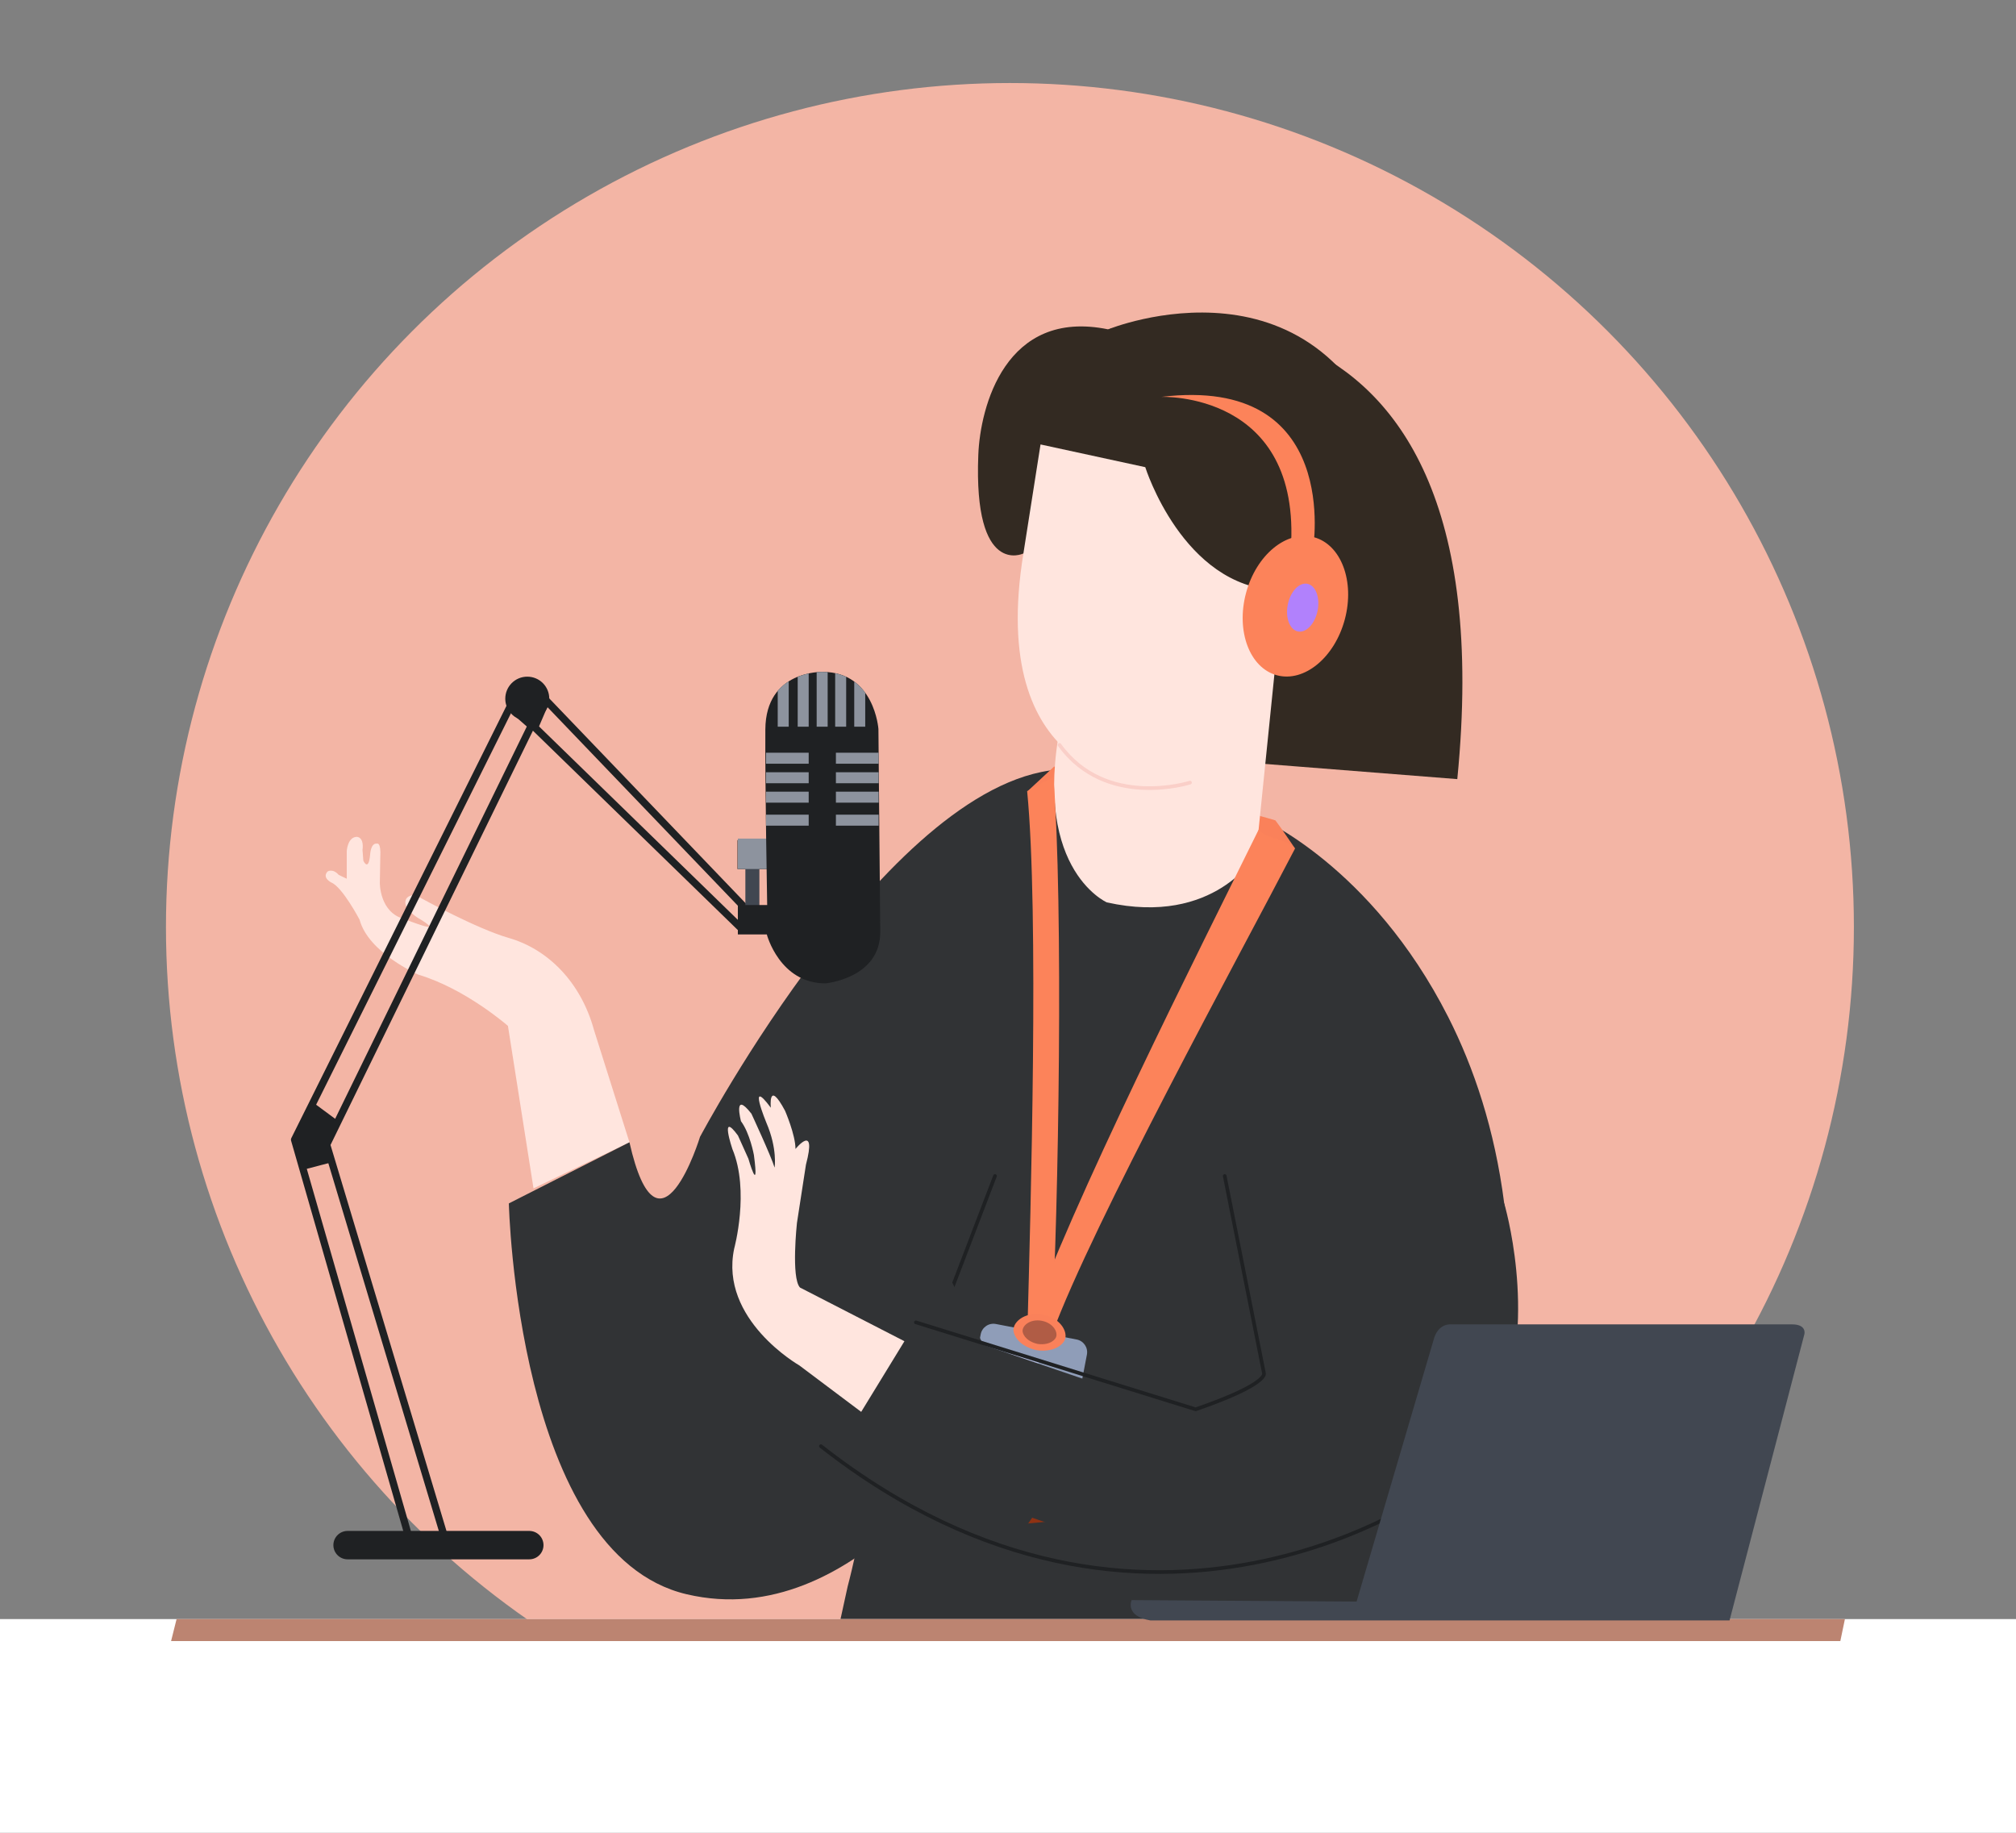 <?xml version="1.0" encoding="UTF-8"?> <svg xmlns="http://www.w3.org/2000/svg" xmlns:xlink="http://www.w3.org/1999/xlink" version="1.1" id="Layer_1" x="0px" y="0px" width="2200px" height="2000px" viewBox="0 0 2200 2000" xml:space="preserve"><rect x="0" y="0" width="2200" height="2000" fill="#808080" stroke="none"/> <circle opacity="0.9" fill="#FFBBA9" cx="1102.1" cy="1011.6" r="921"></circle> <path fill="#332A22" d="M1305.3,827.7l21.5-322l-117.5-146.3c0,0,440.7-113.6,381,490.8"></path> <path fill="#332A22" d="M1209.3,359.4c0,0,237-96.9,314.2,154.7c21.8,71.1-10.6,143.7-132.9,269.7l-131.9-119l-142-60.8 c0,0-54.5,26.3-49.1-107.6C1069.6,444.5,1096.9,336.3,1209.3,359.4z"></path> <path fill="#313335" d="M1374.1,892.4c0,0,122.2,51.8,206.3,217.4c28,55.2,50.7,122.4,61.1,203.4c0,0,30.4,155.7-14.1,243.6 c0,0-197.8,48.9-289.6-54.7c0,0-35.7,106.4-280.5,32.3l-64.4-54.1c0,0-16.1-29.4-55-26.8l-24.1-36.6l7.2-57.6 c0,0-135.6-51.2-157.1-118.7c0,0,210.7-397.2,398.9-401.2l35.8,99.9l71.3,7.6l71.7-35.9L1374.1,892.4z"></path> <path fill="#313335" d="M925,1731.3c0,0,49.7-183,25.8-313l534.3-57.8l73.3,206.4l51.8,223.3l23.8,68.8l-717.4-89.3L925,1731.3z"></path> <path fill="#FA815A" d="M1391.8,895.2c-45-13.5-195.4-50.1-241.5-58.7c-29.2,27.1,0,0-29.2,27.1c67.2,10.8,227.4,41.2,292.2,62.4 C1405.4,914.7,1400.2,906.3,1391.8,895.2z"></path> <path fill="#313335" d="M1641.5,1313.2c0,0,143.6,479.9-452.5,338l-26.1-255.9L1641.5,1313.2z"></path> <path fill="#FFE5DE" d="M1370.7,932.6c0,0-45.1,78.4-162.9,52.1c0,0-87-38.3-46.9-210.5l231-49.9L1370.7,932.6z"></path> <linearGradient id="SVGID_1_" gradientUnits="userSpaceOnUse" x1="1389.792" y1="167.442" x2="1389.792" y2="305.48" gradientTransform="matrix(0.982 0.189 0.189 -0.982 -266.185 1358.311)"> <stop offset="0" style="stop-color:#C84217"></stop> <stop offset="1" style="stop-color:#C84217;stop-opacity:0"></stop> </linearGradient> <polygon fill="url(#SVGID_1_)" points="1120.7,1454 1132.8,1456.3 1149,1410.2 1152.8,1319.6 "></polygon> <path fill="#FC835A" d="M1147.5,1456.4c-8.7-1.8-17.5-3.5-26.3-5c3.5-131,12.7-456.2-0.3-588c11.8-7,16.5-8.8,28.7-15.4 C1160.5,988.5,1155.3,1317.3,1147.5,1456.4z"></path> <path fill="#FC835A" d="M1121.5,1451.4c8.8,1.6,17.6,3.2,26.3,5c45.3-123,204.4-412.8,265.4-530.4c-8.4-10.8-30.9-9.9-39.7-20.6 C1311.2,1032,1165.8,1319.3,1121.5,1451.4z"></path> <g> <path fill="#8F9DB8" d="M1040.8,1609.3l29.4-153.3c1.5-7.7,8.9-12.7,16.6-11.2l88.1,16.9c7.7,1.5,12.7,8.9,11.2,16.6l-29.4,153.3 c-1.5,7.7-8.9,12.7-16.6,11.2l-88.1-16.9C1044.3,1624.4,1039.3,1617,1040.8,1609.3z"></path> <rect x="1065.4" y="1485.8" transform="matrix(0.189 -0.982 0.982 0.189 -591.973 2308.398)" fill="#B0BADC" width="70.9" height="53.2"></rect> <path fill="#B7BDDE" d="M1143.3,1579.3l-75.7-14.5c-2.1-0.4-3.5-2.4-3.1-4.5l0,0c0.4-2.1,2.4-3.5,4.5-3.1l75.7,14.5 c2.1,0.4,3.5,2.4,3.1,4.5l0,0C1147.5,1578.4,1145.4,1579.7,1143.3,1579.3z"></path> <path fill="#B7BDDE" d="M1139.5,1599.5l-75.7-14.5c-2.1-0.4-3.5-2.4-3.1-4.5l0,0c0.4-2.1,2.4-3.5,4.5-3.1l75.7,14.5 c2.1,0.4,3.5,2.4,3.1,4.5l0,0C1143.6,1598.5,1141.6,1599.9,1139.5,1599.5z"></path> <path fill="#B7BDDE" d="M1136.1,1619.7l-76.7-14.7c-1.8-0.4-3.1-2.1-2.7-4l0.2-1c0.4-1.8,2.1-3.1,4-2.7l76.7,14.7 c1.8,0.4,3.1,2.1,2.7,4l-0.2,1C1139.7,1618.8,1137.9,1620.1,1136.1,1619.7z"></path> </g> <path fill="#FA815A" d="M1160.5,1464.7c-6.8,8.6-19.4,10.3-29.7,8.6c-10.2-2.2-21.3-8.5-24.4-19c-3.3-10.3,11.3-23.6,31.9-19.8 C1158.8,1438.6,1167.4,1456.3,1160.5,1464.7z"></path> <path fill="#B05C45" d="M1151.4,1460.9c-4.4,5.6-12.6,6.7-19.3,5.6c-6.6-1.5-13.9-5.5-15.9-12.3c-2.1-6.7,7.3-15.4,20.7-12.9 C1150.3,1443.9,1155.9,1455.5,1151.4,1460.9z"></path> <polygon fill="#8F3213" points="1214.2,1580 1159.7,1608.2 1066.9,1648.5 1096.6,1664.8 1188,1656.3 1196.9,1604.9 "></polygon> <line fill="none" stroke="#1F2123" stroke-width="4" stroke-linecap="round" stroke-linejoin="round" stroke-miterlimit="10" x1="1085.8" y1="1283.3" x2="939.8" y2="1664.8"></line> <path fill="#FFE5DE" d="M1249.8,509.8c0,0,40.9,130.4,144.1,134.3c0,0,21.7-50.6,62.7-5.1c0,0,21.6,53.1-63.8,83.2 c0,0-21.2,156.2-151.6,129.7c0,0-164-4.8-124.4-247.9l18.7-119L1249.8,509.8z"></path> <path fill="none" stroke="#FACFC8" stroke-width="4" stroke-linecap="round" stroke-miterlimit="10" d="M1298.6,854 c0,0-91.5,29.3-142.4-41.1"></path> <rect x="1005.1" y="1384.4" transform="matrix(0.323 -0.947 0.947 0.323 -739.024 2082.544)" fill="#313335" width="161.3" height="346.5"></rect> <path fill="#FFE5DE" d="M686.9,1246.5l-104.7,50.3l-27.9-177.3c0,0-46.1-40.5-97.7-55.9c0,0-54.5-23.7-64.2-60 c0,0-18.6-35.4-30.7-40.5c0,0-10.7-5.1-4.2-12.1c0,0,5.6-3.7,12.1,3.7l8.8,4.2v-30.3c0,0,0.9-14.9,10.7-15.4c0,0,8.4-0.5,6.5,14.4 l0.9,11.6c0,0,5.6,12.6,7.4-6.5c0,0,0.5-13,7.4-12.1c0,0,4.7-2.3,3.7,14.9l-0.5,27.9c0,0-0.5,32.6,27,39.6c0,0,46.5,18.6,17.7,0.5 c0,0-21.9-11.6-15.8-22.8c0,0,4.7-7.9,16.3-0.5c0,0,60.5,33.3,95.4,43.3c42.4,12.1,78.7,47.9,93.1,100.5L686.9,1246.5z"></path> <path fill="#313335" d="M763.9,1240.6c0,0-45.1,147.3-77,5.9l-131.6,66.7c0,0,8.7,382.9,194,426.5s319.8-182.6,319.8-182.6 l-67-316.5H763.9z"></path> <path fill="#FFE5DE" d="M1102,1522.7l-49,103L872.3,1490c0,0-87.5-49.9-71.1-127.5c0,0,17.2-62.9-2-108.7c0,0-14.3-42.5,6.1-14.7 l11.4,25.3c0,0,12.2,42.5,6-4.1c0,0-4.3-23.7-14.1-36.8c0,0-9-34.3,11.4-8.2c0,0,21.3,45.8,25.3,58.8c0,0,3.3-20.4-9-49 c0,0-21.3-51.5,4.9-16.3c0,0-3.3-31.9,15.5,3.3c0,0,11.4,26.2,11.4,41.7c0,0,23.7-29.4,11.4,17.2l-9.8,63.5c0,0-6.5,59.9,3.3,70.5 L1102,1522.7z"></path> <polygon fill="#313335" points="1033.3,1387.9 897.5,1609.8 1064.5,1745.3 1159.7,1608.2 1144.1,1538 1085.8,1493 "></polygon> <path fill="none" stroke="#1F2123" stroke-width="4" stroke-linecap="round" stroke-linejoin="round" stroke-miterlimit="10" d=" M1336.5,1283.3l42.8,215.2c0,0,6.2,11.5-74.5,39.4L999.5,1443"></path> <path fill="none" stroke="#1F2123" stroke-width="4" stroke-linecap="round" stroke-linejoin="round" stroke-miterlimit="10" d=" M1570.4,1623.2c0,0-316.8,235.1-674.6-45.1"></path> <rect y="1766.8" fill="#FFFFFF" width="2226.4" height="233.2"></rect> <g> <ellipse transform="matrix(0.258 -0.966 0.966 0.258 409.822 1856.809)" fill="#FC835A" cx="1414" cy="661.5" rx="78" ry="55.8"></ellipse> <ellipse transform="matrix(0.194 -0.981 0.981 0.194 495.273 1929.112)" fill="#B181FC" cx="1421.7" cy="663.1" rx="26.5" ry="16.6"></ellipse> <path fill="#FC835A" d="M1267.2,433.1c0,0,153.5-6.3,141.4,166.7h24.2C1432.7,599.8,1465.3,409.1,1267.2,433.1z"></path> </g> <g> <polygon fill="#BC8471" points="2008.3,1790.8 186.7,1790.8 192.7,1766.8 2013.3,1766.8 "></polygon> </g> <line fill="none" stroke="#1F2123" stroke-width="31" stroke-linecap="round" stroke-linejoin="round" stroke-miterlimit="10" x1="379.3" y1="1686.1" x2="577.6" y2="1686.1"></line> <polyline fill="none" stroke="#1F2123" stroke-width="8" stroke-linecap="round" stroke-linejoin="round" stroke-miterlimit="10" points=" 589.6,771.8 356.4,1249.1 487.7,1686.1 "></polyline> <polyline fill="none" stroke="#1F2123" stroke-width="8" stroke-linecap="round" stroke-linejoin="round" stroke-miterlimit="10" points=" 563.4,757.7 321.5,1243.7 446.8,1679.6 "></polyline> <line fill="none" stroke="#1F2123" stroke-width="8" stroke-linecap="round" stroke-linejoin="round" stroke-miterlimit="10" x1="589.6" y1="757.7" x2="817.3" y2="995.2"></line> <line fill="none" stroke="#1F2123" stroke-width="8" stroke-linecap="round" stroke-linejoin="round" stroke-miterlimit="10" x1="567.8" y1="778.4" x2="807.5" y2="1011.6"></line> <polygon fill="#1F2123" points="341.7,1203.1 369,1223.3 356.4,1249.1 362.1,1268.3 330.9,1276.5 321.5,1243.7 "></polygon> <path fill="#1F2123" d="M599.4,762.4c0,13.2-10.7,24-24,24c-8.3,0-15.6-4.2-19.9-10.6c-2.6-3.8-4.1-8.4-4.1-13.4 c0-13.2,10.7-24,24-24S599.4,749.1,599.4,762.4z"></path> <polygon fill="#1F2123" points="555.5,775.8 578,795.5 587,795.5 598.5,768.7 564.9,768.7 "></polygon> <rect x="804.8" y="916.8" fill="#1F2123" width="59.4" height="31.6"></rect> <g> <rect x="813.4" y="938" fill="#414751" width="15.3" height="54.5"></rect> <rect x="805.2" y="915.1" fill="#8D939E" width="59.4" height="33.2"></rect> <path fill="#1F2123" d="M837.2,987.6h-32v32.1h31.6c0,0,13.9,53.4,64,53.4c0,0,59.8-5.4,59.8-56.1l-2-221.5c0,0-4.3-62.3-60.9-62.3 c0,0-62.1-2.2-62.5,62.8C834.8,853.6,837.2,987.6,837.2,987.6z"></path> <g> <rect x="835.9" y="821.4" fill="#8D939E" width="46.6" height="12"></rect> <rect x="835.9" y="842.7" fill="#8D939E" width="46.6" height="12"></rect> <rect x="835.9" y="863.9" fill="#8D939E" width="46.6" height="12"></rect> <rect x="835.9" y="889" fill="#8D939E" width="46.6" height="12"></rect> <rect x="912.2" y="821.4" fill="#8D939E" width="46.6" height="12"></rect> <rect x="912.2" y="842.7" fill="#8D939E" width="46.6" height="12"></rect> <rect x="912.2" y="863.9" fill="#8D939E" width="46.6" height="12"></rect> <rect x="912.2" y="889" fill="#8D939E" width="46.6" height="12"></rect> </g> <g> <g> <defs> <path id="SVGID_00000165942193990588409920000013105482228915705483_" d="M836.8,987.6h-32v32.1h31.6c0,0,13.9,53.4,64,53.4 c0,0,59.8-5.4,60.3-56.1l-2-221.5c0,0-4.1-62.3-61.5-62.3c0,0-62.1-1.5-62.5,62.8C834.4,853.6,836.8,987.6,836.8,987.6z"></path> </defs> <clipPath id="SVGID_00000042697920199040608240000008168384371516611254_"> <use xlink:href="#SVGID_00000165942193990588409920000013105482228915705483_" overflow="visible"></use> </clipPath> <g clip-path="url(#SVGID_00000042697920199040608240000008168384371516611254_)"> <rect x="848.7" y="742" fill="#8D939E" width="12" height="51"></rect> <rect x="870.5" y="728.2" fill="#8D939E" width="12" height="64.8"></rect> <rect x="891.2" y="728.2" fill="#8D939E" width="12" height="64.8"></rect> <rect x="911.4" y="728.2" fill="#8D939E" width="12" height="64.8"></rect> <rect x="932.2" y="728.2" fill="#8D939E" width="12" height="64.8"></rect> </g> </g> </g> </g> <path fill="#414751" d="M1234.9,1746.1c0,0-7.9,17.4,20.6,22.2h631.9l81.6-312.1c0,0,3.3-11-13.5-11h-372.2c0,0-14.3-1.6-19,17.4 l-83.9,285.1L1234.9,1746.1z"></path> </svg> 